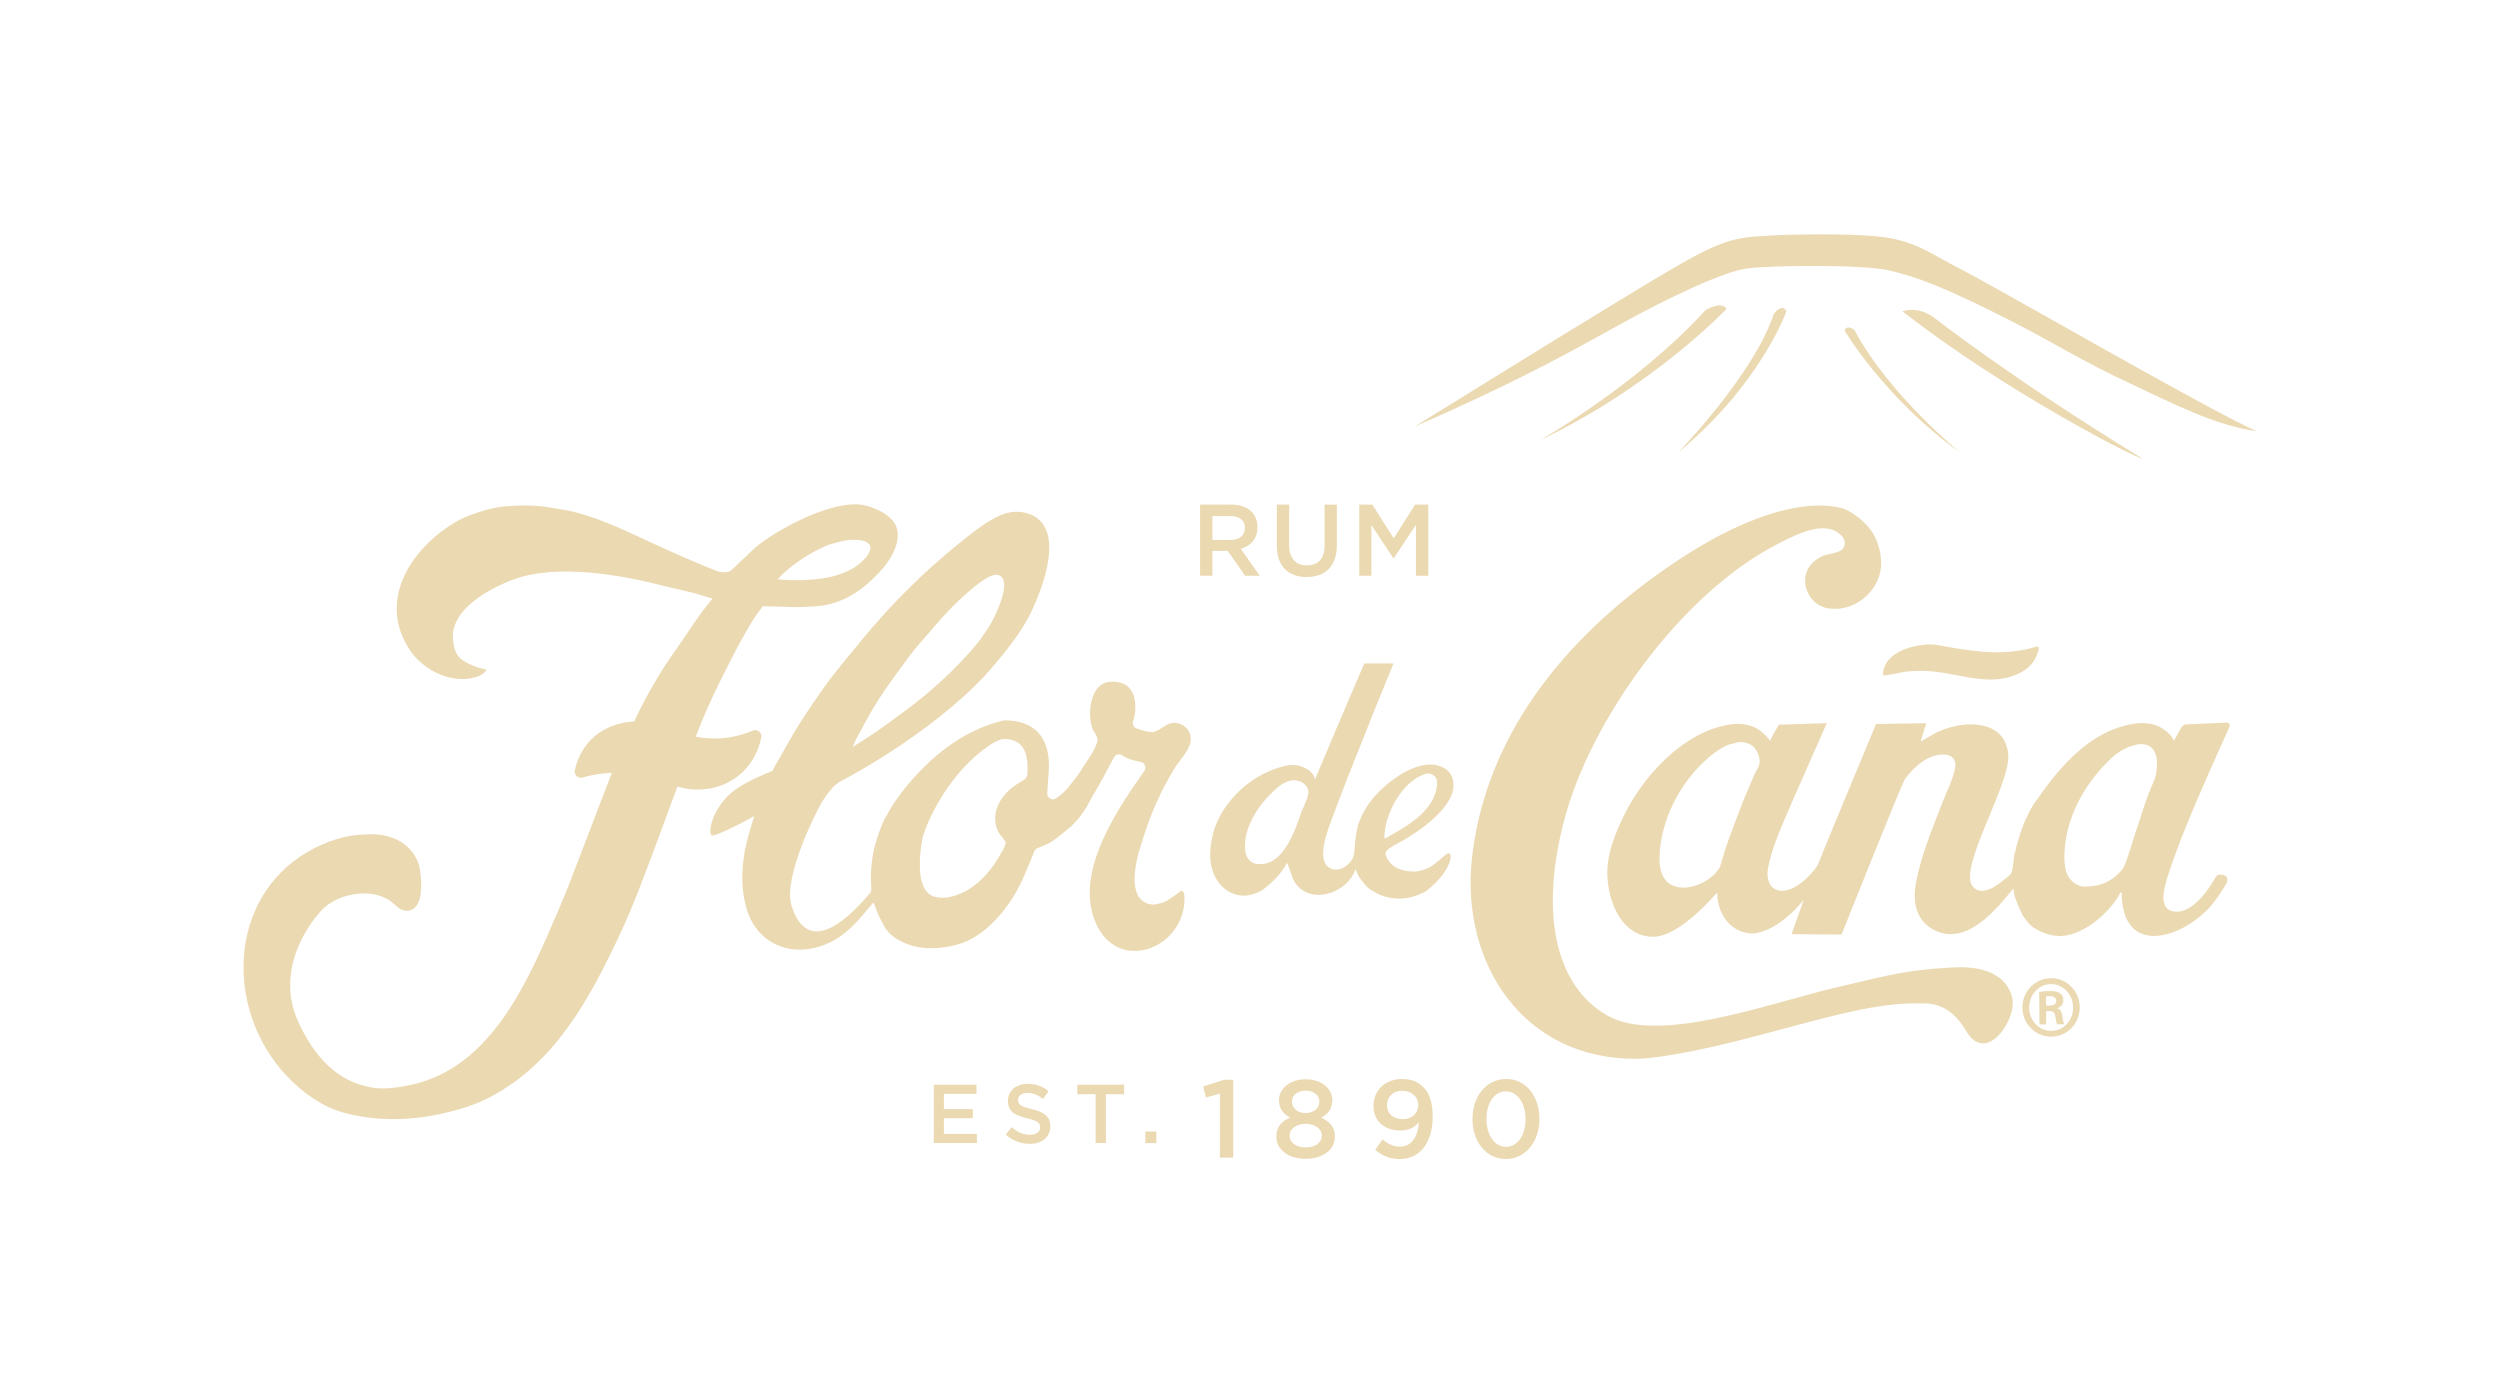 <svg width="88" height="49" viewBox="0 0 88 49" fill="none" xmlns="http://www.w3.org/2000/svg">
<path d="M67.075 23.641C67.419 23.608 67.79 23.605 68.132 23.645C68.748 23.717 69.337 23.898 69.978 23.919C70.71 23.94 71.341 23.675 71.61 23.238C71.689 23.113 71.722 22.981 71.764 22.849C71.78 22.794 71.728 22.743 71.672 22.76C71.591 22.783 71.496 22.813 71.436 22.832C71.112 22.91 70.727 22.956 70.355 22.96C69.557 22.966 68.696 22.796 68.273 22.716C68.128 22.689 67.979 22.676 67.832 22.687C67.153 22.735 66.527 22.998 66.345 23.45C66.311 23.54 66.255 23.677 66.303 23.78C66.303 23.795 66.824 23.692 67.075 23.641Z" fill="#EBD9B2"/>
<path d="M76.979 29.025C77.303 28.189 78.219 26.156 78.479 25.582C78.51 25.512 78.458 25.432 78.381 25.437L76.957 25.497C76.882 25.5 76.816 25.542 76.78 25.607C76.689 25.775 76.519 26.086 76.515 26.093C76.515 25.916 76.137 25.634 75.994 25.573C75.611 25.407 75.239 25.42 74.725 25.561C73.535 25.887 72.608 26.887 71.888 27.88C71.822 27.976 71.793 28.027 71.683 28.174C71.683 28.174 71.231 28.699 70.928 30.009C70.895 30.009 70.866 30.585 70.81 30.707C70.762 30.806 70.644 30.888 70.557 30.957C70.299 31.17 69.771 31.571 69.453 31.218C68.879 30.594 70.774 27.625 70.691 26.568C70.596 25.395 69.327 25.344 68.437 25.67C68.132 25.777 67.883 25.952 67.603 26.103C67.603 26.082 67.807 25.456 67.807 25.456L66.036 25.487C66.036 25.487 64.522 29.12 63.976 30.465C63.727 30.842 63.118 31.449 62.61 31.344C62.272 31.273 62.17 30.907 62.232 30.575C62.346 29.957 62.578 29.404 62.815 28.845C63.116 28.134 64.304 25.456 64.304 25.456L62.616 25.508C62.616 25.508 62.338 25.971 62.305 26.09C62.278 25.996 62.039 25.781 61.963 25.723C61.714 25.529 61.318 25.445 60.969 25.491C59.225 25.714 57.717 27.438 57.05 28.939C56.78 29.551 56.523 30.201 56.587 30.964C56.656 31.863 57.143 32.974 58.194 32.974C59.157 32.974 60.434 31.416 60.444 31.416C60.444 32.156 60.911 32.858 61.71 32.858C62.639 32.784 63.491 31.672 63.491 31.672L63.062 32.883L64.822 32.896C64.822 32.896 66.944 27.577 67.05 27.432C67.35 27.011 67.854 26.549 68.412 26.559C68.698 26.559 68.875 26.734 68.819 27.034C68.738 27.457 68.528 27.848 68.377 28.239C68.074 29.021 67.749 29.807 67.539 30.634C67.438 31.039 67.33 31.525 67.452 31.958C67.535 32.273 67.724 32.532 68.014 32.7C68.916 33.219 69.748 32.528 70.339 31.901C70.519 31.708 70.851 31.292 70.866 31.285C70.87 31.292 70.874 31.296 70.88 31.302C70.88 31.523 70.998 31.767 71.077 31.96C71.104 32.028 71.171 32.137 71.183 32.198C71.183 32.198 71.411 32.551 71.591 32.658C71.672 32.705 71.749 32.746 71.83 32.789C72.006 32.873 72.178 32.921 72.388 32.942C73.255 33.024 74.281 32.126 74.638 31.418H74.684C74.684 33.482 76.444 33.165 77.552 32.16L77.649 32.072C77.954 31.813 78.373 31.094 78.373 31.094C78.497 30.796 78.211 30.751 78.047 30.806L77.981 30.89C77.738 31.323 77.22 32.074 76.645 32.091C76.5 32.097 76.351 32.061 76.26 31.956C76.16 31.843 76.139 31.639 76.156 31.473C76.208 30.928 76.782 29.517 76.973 29.029L76.979 29.025ZM61.759 27.253C61.627 27.57 61.492 27.89 61.357 28.205C61.156 28.731 60.95 29.252 60.764 29.791C60.691 30.03 60.615 30.268 60.546 30.508C60.343 30.907 59.76 31.243 59.252 31.243C59.117 31.243 58.989 31.22 58.875 31.168C58.495 31.004 58.404 30.564 58.414 30.169C58.454 28.914 59.072 27.686 59.945 26.845C60.204 26.595 60.511 26.355 60.83 26.219C60.942 26.172 61.075 26.17 61.189 26.122C61.606 26.101 61.898 26.32 61.94 26.793C61.952 26.942 61.817 27.127 61.759 27.253ZM75.907 27.154C75.882 27.366 75.81 27.512 75.723 27.715C75.476 28.283 75.391 28.685 75.177 29.278C75.094 29.513 74.845 30.423 74.709 30.598C74.431 30.93 74.107 31.138 73.676 31.189C73.589 31.197 73.499 31.208 73.408 31.208C73.325 31.208 73.244 31.199 73.17 31.168C72.722 30.972 72.651 30.533 72.668 30.066C72.707 28.83 73.315 27.715 74.134 26.87C74.41 26.589 74.582 26.442 74.926 26.294C75.032 26.259 75.156 26.231 75.262 26.198C76.112 26.107 75.905 27.14 75.905 27.152L75.907 27.154Z" fill="#EBD9B2"/>
<path d="M68.713 34.054C67.212 34.153 66.917 34.212 64.567 34.773C62.218 35.335 58.36 36.773 56.565 35.74C54.769 34.706 54.171 32.189 55.08 28.796C55.988 25.403 59.095 20.965 62.508 19.184C63.058 18.898 64.072 18.341 64.663 18.728C64.868 18.863 65.038 19.069 64.87 19.314C64.771 19.457 64.375 19.493 64.205 19.55C64.066 19.605 63.927 19.697 63.815 19.8C63.257 20.319 63.599 21.293 64.346 21.413C65.235 21.558 66.054 20.877 66.193 20.092C66.266 19.684 66.16 19.216 65.99 18.881C65.783 18.48 65.409 18.169 65.009 17.952C65.009 17.952 63.06 16.962 58.717 19.954C54.374 22.945 52.211 26.549 51.811 30.224C51.413 33.899 53.617 37.315 57.63 37.269C57.63 37.269 58.566 37.286 61.158 36.638C63.748 35.988 65.841 35.272 67.593 35.32C67.796 35.326 68.591 35.221 69.205 36.285C69.891 37.477 70.938 35.969 70.843 35.202C70.791 34.79 70.412 33.945 68.715 34.056L68.713 34.054Z" fill="#EBD9B2"/>
<path d="M50.886 27.07C50.075 26.523 48.806 27.509 48.304 28.128C48.109 28.369 47.952 28.643 47.846 28.924C47.759 29.139 47.726 29.419 47.699 29.656C47.676 29.858 47.695 30.095 47.589 30.259C47.44 30.495 47.139 30.692 46.849 30.573C46.533 30.438 46.552 30.032 46.604 29.738C46.672 29.351 46.826 28.992 46.956 28.63C47.116 28.199 47.446 27.346 47.446 27.346L48.452 24.821L49.053 23.351H48.024C47.67 24.167 47.41 24.791 47.06 25.605C46.84 26.13 46.282 27.446 46.282 27.446C46.28 27.194 45.919 26.967 45.625 26.936C45.337 26.9 45.055 27.001 44.814 27.091C43.856 27.436 42.923 28.369 42.686 29.399C42.612 29.719 42.562 30.095 42.628 30.44C42.773 31.199 43.435 31.752 44.227 31.435C44.449 31.346 44.634 31.184 44.816 31.008C44.992 30.838 45.191 30.602 45.289 30.384C45.324 30.384 45.335 30.434 45.343 30.459C45.453 30.739 45.486 31.002 45.712 31.224C46.334 31.83 47.479 31.355 47.713 30.59C47.761 30.707 47.807 30.812 47.836 30.865C47.877 30.928 47.964 31.031 48.012 31.092C48.012 31.092 48.118 31.25 48.304 31.355C48.394 31.405 48.483 31.451 48.57 31.498C48.763 31.573 48.985 31.624 49.209 31.63C49.538 31.643 49.874 31.542 50.165 31.388C50.165 31.388 50.897 30.884 51.056 30.247C51.056 30.247 51.127 29.87 50.841 30.123C50.774 30.182 50.708 30.238 50.642 30.293C50.534 30.381 50.424 30.48 50.297 30.541C50.152 30.613 49.98 30.665 49.816 30.68C49.377 30.68 49.005 30.569 48.81 30.182C48.781 30.127 48.748 30.02 48.796 29.963C48.891 29.835 49.246 29.666 49.393 29.58C49.972 29.252 51.154 28.428 51.162 27.661C51.168 27.411 51.081 27.203 50.884 27.068L50.886 27.07ZM45.797 28.62C45.596 29.2 45.191 30.4 44.406 30.413C44.389 30.415 44.374 30.415 44.358 30.415C44.267 30.415 44.177 30.409 44.103 30.371C43.937 30.291 43.854 30.125 43.831 29.94C43.748 29.217 44.242 28.42 44.721 27.955C44.883 27.791 44.943 27.735 45.108 27.615C45.225 27.554 45.324 27.488 45.449 27.472C45.683 27.434 45.982 27.547 46.048 27.812C46.1 28.014 45.865 28.424 45.795 28.62H45.797ZM48.953 29.402C48.9 29.435 48.844 29.467 48.79 29.503H48.73C48.73 28.626 49.385 27.44 50.241 27.221C50.436 27.24 50.594 27.337 50.586 27.56C50.559 28.464 49.627 29.029 48.953 29.402Z" fill="#EBD9B2"/>
<path d="M72.191 34.433C71.635 34.437 71.185 34.901 71.188 35.465C71.19 36.037 71.648 36.493 72.204 36.491C72.768 36.485 73.207 36.03 73.207 35.452C73.201 34.887 72.755 34.431 72.195 34.431H72.191V34.433ZM72.193 34.639C72.623 34.639 72.969 35.002 72.973 35.461C72.977 35.921 72.631 36.289 72.204 36.287C71.779 36.287 71.432 35.932 71.428 35.473C71.424 35.013 71.766 34.645 72.189 34.641H72.193V34.639ZM72.023 35.589H72.131C72.254 35.589 72.326 35.637 72.345 35.759C72.368 35.913 72.386 36.016 72.413 36.054H72.66C72.643 36.016 72.618 35.951 72.596 35.77C72.575 35.602 72.513 35.509 72.415 35.492V35.484C72.535 35.452 72.631 35.356 72.627 35.215C72.627 35.099 72.591 35.021 72.527 34.973C72.451 34.914 72.336 34.88 72.141 34.885C71.969 34.885 71.87 34.904 71.779 34.918L71.791 36.06L72.025 36.056V35.589H72.023ZM72.019 35.074C72.052 35.066 72.094 35.066 72.148 35.066C72.311 35.066 72.38 35.141 72.38 35.236C72.38 35.353 72.272 35.398 72.135 35.398H72.023L72.019 35.072V35.074Z" fill="#EBD9B2"/>
<path d="M60.77 10.878C60.625 10.571 60.042 10.911 60.042 10.911C57.579 13.602 54.196 15.499 54.196 15.499C58.168 13.623 60.77 10.878 60.77 10.878Z" fill="#EBD9B2"/>
<path d="M62.444 11.035C61.722 13.211 59.068 15.93 59.068 15.93C61.982 13.518 62.884 10.953 62.884 10.953C62.722 10.659 62.446 11.037 62.446 11.037L62.444 11.035Z" fill="#EBD9B2"/>
<path d="M75.406 16.136C70.866 13.369 68.029 11.143 68.029 11.143C67.444 10.76 66.967 10.958 66.967 10.958C70.528 13.752 75.298 16.199 75.408 16.136H75.406Z" fill="#EBD9B2"/>
<path d="M65.279 11.616C65.279 11.616 64.993 11.399 64.933 11.643C64.933 11.643 66.343 14.031 68.997 15.93C68.997 15.93 66.478 13.888 65.277 11.616H65.279Z" fill="#EBD9B2"/>
<path d="M49.787 15.021C49.787 15.021 54.377 12.173 56.971 10.596C59.565 9.021 60.426 8.506 61.428 8.363C62.33 8.235 65.511 8.174 66.575 8.391C67.593 8.599 67.935 8.92 69.19 9.566C70.445 10.211 77.645 14.384 79.431 15.177C78 14.998 76.332 14.13 75.022 13.518C73.191 12.663 72.527 12.19 70.878 11.344C68.417 10.083 67.429 9.736 66.5 9.52C65.571 9.303 62.407 9.339 61.523 9.446C60.613 9.555 58.477 10.621 57.137 11.355C55.797 12.087 53.873 13.234 49.787 15.019V15.021Z" fill="#EBD9B2"/>
<path d="M33.225 39.361H34.244V39.039H33.225V38.503H34.372V38.181H32.869V40.235H34.387V39.914H33.225V39.361Z" fill="#EBD9B2"/>
<path d="M36.32 39.043C35.928 38.949 35.836 38.879 35.836 38.719V38.713C35.836 38.578 35.959 38.469 36.166 38.469C36.351 38.469 36.533 38.543 36.718 38.682L36.909 38.408C36.703 38.24 36.469 38.15 36.172 38.15C35.77 38.15 35.48 38.394 35.48 38.745V38.751C35.48 39.129 35.722 39.258 36.156 39.365C36.533 39.453 36.614 39.533 36.614 39.678V39.684C36.614 39.838 36.475 39.943 36.255 39.943C36.006 39.943 35.809 39.846 35.614 39.676L35.401 39.935C35.644 40.155 35.938 40.263 36.247 40.263C36.672 40.263 36.971 40.033 36.971 39.649V39.642C36.971 39.302 36.751 39.146 36.322 39.041L36.32 39.043Z" fill="#EBD9B2"/>
<path d="M37.923 38.516H38.566V40.235H38.927V38.516H39.569V38.181H37.923V38.516Z" fill="#EBD9B2"/>
<path d="M40.702 39.831H40.316V40.237H40.702V39.831Z" fill="#EBD9B2"/>
<path d="M42.352 38.242L42.452 38.631L42.939 38.496V40.75H43.41V38.009H43.083L42.352 38.242Z" fill="#EBD9B2"/>
<path d="M46.505 39.34C46.733 39.22 46.898 39.037 46.898 38.734V38.726C46.898 38.305 46.5 37.99 45.959 37.99C45.418 37.99 45.02 38.309 45.02 38.726V38.734C45.02 39.037 45.185 39.22 45.414 39.34C45.109 39.468 44.926 39.674 44.926 40V40.008C44.926 40.479 45.366 40.79 45.957 40.79C46.548 40.79 46.988 40.487 46.988 40.002V39.993C46.988 39.67 46.799 39.476 46.5 39.34H46.505ZM45.476 38.768C45.476 38.562 45.669 38.391 45.959 38.391C46.249 38.391 46.442 38.562 46.442 38.772V38.78C46.442 39.014 46.237 39.18 45.959 39.18C45.681 39.18 45.476 39.012 45.476 38.776V38.768ZM46.527 39.981C46.527 40.206 46.316 40.389 45.959 40.389C45.602 40.389 45.395 40.202 45.395 39.981V39.972C45.395 39.724 45.638 39.56 45.959 39.56C46.281 39.56 46.527 39.724 46.527 39.972V39.981Z" fill="#EBD9B2"/>
<path d="M49.354 37.981C48.754 37.981 48.346 38.389 48.346 38.923V38.932C48.346 39.457 48.727 39.796 49.304 39.796C49.582 39.796 49.791 39.687 49.941 39.504C49.936 39.865 49.762 40.363 49.283 40.363C49.051 40.363 48.87 40.277 48.665 40.107L48.406 40.473C48.634 40.664 48.897 40.799 49.271 40.799C50.001 40.799 50.43 40.191 50.43 39.316V39.308C50.43 38.772 50.301 38.471 50.104 38.27C49.911 38.078 49.692 37.981 49.352 37.981H49.354ZM49.922 38.904C49.922 39.169 49.717 39.394 49.374 39.394C49.032 39.394 48.823 39.192 48.823 38.909V38.9C48.823 38.621 49.024 38.396 49.36 38.396C49.696 38.396 49.924 38.614 49.924 38.898V38.907L49.922 38.904Z" fill="#EBD9B2"/>
<path d="M53.014 37.981C52.303 37.981 51.832 38.612 51.832 39.388V39.396C51.832 40.174 52.297 40.797 53.006 40.797C53.715 40.797 54.188 40.166 54.188 39.388V39.38C54.188 38.602 53.721 37.979 53.014 37.979V37.981ZM53.699 39.398C53.699 39.93 53.435 40.368 53.014 40.368C52.593 40.368 52.324 39.928 52.324 39.392V39.384C52.324 38.843 52.591 38.415 53.008 38.415C53.425 38.415 53.699 38.854 53.699 39.39V39.398Z" fill="#EBD9B2"/>
<path d="M41.338 27.053C41.519 26.759 41.799 26.5 41.896 26.166C41.934 26.048 41.919 25.912 41.876 25.802C41.755 25.514 41.39 25.35 41.1 25.498C40.938 25.582 40.793 25.718 40.61 25.762C40.471 25.792 40.185 25.708 40.005 25.64C39.897 25.601 39.843 25.477 39.889 25.369C39.903 25.336 39.916 25.302 39.922 25.27C40.011 24.865 39.986 24.324 39.615 24.104C39.422 23.988 39.068 23.954 38.852 24.055C38.371 24.276 38.283 25.128 38.443 25.622C38.489 25.748 38.659 25.937 38.63 26.078C38.566 26.374 38.292 26.746 38.124 27.001C38.014 27.192 37.831 27.436 37.655 27.642C37.562 27.8 37.363 27.968 37.18 28.098C37.039 28.199 36.844 28.084 36.863 27.909V27.905C36.884 27.608 36.904 27.314 36.923 27.022C36.942 25.962 36.427 25.365 35.384 25.355C35.366 25.355 35.347 25.355 35.33 25.361C32.873 25.924 31.402 28.365 31.326 28.495C31.324 28.5 31.322 28.502 31.32 28.506C31.274 28.603 31.149 28.798 31.104 28.897C30.988 29.158 30.892 29.435 30.809 29.717C30.718 30.018 30.683 30.354 30.66 30.684C30.658 30.781 30.656 30.882 30.656 30.974L30.67 31.298C30.672 31.351 30.654 31.401 30.621 31.441C28.912 33.457 28.161 32.862 27.858 31.866C27.553 30.859 28.785 28.47 28.916 28.26C29.047 28.05 29.297 27.64 29.636 27.476C29.951 27.32 33.184 25.575 35.013 23.391C35.475 22.84 35.928 22.268 36.247 21.644C36.718 20.71 37.549 18.52 36.191 18.078C35.884 17.977 35.546 17.998 35.247 18.125C35.247 18.125 35.243 18.125 35.241 18.127C34.692 18.36 34.186 18.785 33.717 19.161C32.508 20.134 31.342 21.301 30.345 22.516C29.86 23.107 29.366 23.675 28.937 24.295C28.578 24.812 28.217 25.329 27.898 25.876C27.719 26.189 27.414 26.725 27.238 27.039C27.238 27.039 27.222 27.068 27.192 27.123L27.188 27.135C26.278 27.509 25.818 27.764 25.486 28.163C24.969 28.784 24.94 29.404 25.067 29.41C25.218 29.419 26.027 29.015 26.305 28.859C26.386 28.815 26.469 28.771 26.552 28.729C26.438 29.063 26.324 29.465 26.216 29.94C26.216 29.946 26.214 29.953 26.212 29.961C26.189 30.133 26.166 30.31 26.145 30.48C26.106 30.959 26.137 31.437 26.245 31.863C26.614 33.367 28.107 33.829 29.418 33.064C29.932 32.766 30.339 32.246 30.726 31.788V31.777C30.726 31.777 30.745 31.788 30.755 31.788C30.811 31.929 30.865 32.068 30.919 32.206C30.919 32.21 30.923 32.217 30.925 32.221C30.99 32.353 31.12 32.599 31.12 32.599C31.276 32.883 31.548 33.066 31.855 33.199C32.431 33.451 33.126 33.411 33.729 33.241C34.764 32.94 35.592 31.861 36.015 30.911C36.102 30.707 36.187 30.505 36.274 30.302C36.32 30.19 36.361 30.079 36.407 29.967C36.427 29.915 36.469 29.875 36.521 29.854C36.637 29.807 36.799 29.742 36.875 29.709C37.147 29.578 37.616 29.147 37.688 29.101L37.715 29.078C38.02 28.779 38.215 28.495 38.402 28.121C38.402 28.117 38.406 28.115 38.408 28.111C38.705 27.615 39.032 27.003 39.211 26.66C39.267 26.553 39.401 26.517 39.499 26.587C39.673 26.709 39.92 26.78 40.152 26.82C40.297 26.845 40.364 27.015 40.279 27.137C40.121 27.364 39.963 27.591 39.808 27.819C38.984 29.07 37.813 31.046 38.644 32.639C39.457 34.182 41.56 33.4 41.687 31.79C41.695 31.639 41.724 31.447 41.606 31.346C41.606 31.346 41.604 31.342 41.6 31.342C41.465 31.441 41.311 31.557 41.108 31.687C40.94 31.788 40.826 31.805 40.612 31.84C40.16 31.84 39.963 31.475 39.941 31.06C39.916 30.465 40.098 29.946 40.26 29.437C40.525 28.592 40.901 27.766 41.338 27.055V27.053ZM30.131 26.032C30.247 25.811 30.366 25.59 30.486 25.369C30.778 24.829 31.131 24.289 31.512 23.776C31.803 23.387 32.074 22.985 32.402 22.617C32.877 22.075 33.337 21.497 33.906 20.994C34.144 20.782 34.38 20.567 34.64 20.404C34.787 20.313 34.862 20.275 35.015 20.233C35.154 20.221 35.222 20.263 35.281 20.343C35.54 20.702 34.969 21.841 34.762 22.14C34.6 22.38 34.464 22.579 34.287 22.785C33.603 23.58 32.769 24.348 31.909 24.985C31.465 25.31 31.027 25.645 30.561 25.945C30.442 26.023 30.025 26.29 30.015 26.29C30.052 26.204 30.09 26.116 30.129 26.029L30.131 26.032ZM36.145 27.327C36.133 27.373 36.1 27.409 36.062 27.434C35.973 27.491 35.884 27.547 35.795 27.604C35.463 27.814 35.179 28.134 35.069 28.51C34.996 28.76 35.028 29.067 35.138 29.284C35.175 29.358 35.424 29.625 35.405 29.686C35.357 29.841 35.233 30.041 35.144 30.192C34.754 30.844 34.171 31.43 33.414 31.578C33.337 31.594 33.257 31.601 33.173 31.601C33.045 31.601 32.925 31.582 32.819 31.536C32.483 31.384 32.394 30.943 32.381 30.585C32.371 30.228 32.396 29.9 32.46 29.57C32.516 29.282 32.645 28.998 32.767 28.741C33.215 27.806 33.912 26.866 34.8 26.256C34.963 26.145 35.135 26.046 35.303 26.015C35.32 26.013 35.337 26.011 35.353 26.011C35.944 26.021 36.16 26.408 36.17 26.98C36.17 27.076 36.176 27.221 36.148 27.325L36.145 27.327Z" fill="#EBD9B2"/>
<path d="M31.566 18.589C31.425 18.104 30.71 17.83 30.355 17.771C29.26 17.595 27.315 18.663 26.606 19.258C26.473 19.367 25.737 20.097 25.706 20.097C25.546 20.191 25.264 20.111 25.264 20.111C24.513 19.821 23.8 19.497 23.072 19.167C22.026 18.692 20.902 18.106 19.727 17.925C19.511 17.898 19.115 17.792 18.453 17.792C18.235 17.792 17.989 17.803 17.709 17.832C17.213 17.872 16.404 18.167 16.133 18.32C14.596 19.182 13.264 21.003 14.374 22.804C14.814 23.521 15.745 24.043 16.62 23.868C16.819 23.826 17.02 23.753 17.128 23.57C16.952 23.549 16.357 23.374 16.143 23.111C16.008 22.943 15.971 22.752 15.948 22.527C15.826 21.444 17.277 20.694 18.057 20.404C19.61 19.823 21.915 20.244 23.424 20.639C23.758 20.719 24.09 20.797 24.426 20.875L25.083 21.072C24.619 21.604 24.185 22.315 23.787 22.876C23.254 23.624 22.781 24.436 22.39 25.254C22.367 25.3 22.346 25.348 22.323 25.397C21.732 25.424 21.191 25.643 20.803 26.036C20.461 26.381 20.305 26.793 20.233 27.108C20.195 27.27 20.345 27.413 20.502 27.369C20.784 27.289 21.135 27.219 21.539 27.203L21.081 28.39L20.453 30.032C20.208 30.68 19.961 31.327 19.687 31.967C18.652 34.367 17.375 37.567 14.459 38.188C14.084 38.27 13.542 38.358 13.121 38.286C12.172 38.127 11.261 37.584 10.521 36.018C9.546 33.96 11.209 32.17 11.209 32.17C11.74 31.454 13.061 31.203 13.762 31.731C13.808 31.765 13.912 31.853 14.013 31.941C14.16 32.068 14.374 32.101 14.538 32C15.021 31.698 14.754 30.455 14.754 30.455C14.324 29.202 12.906 29.372 12.906 29.372C12.167 29.372 11.433 29.637 10.848 29.974C7.978 31.637 7.924 35.599 10.108 37.889C10.66 38.469 11.346 38.957 12.093 39.165C13.13 39.449 14.279 39.459 15.361 39.241C16.019 39.104 16.649 38.932 17.226 38.631C19.577 37.41 20.795 35.076 21.852 32.82C22.255 31.96 22.591 31.056 22.929 30.165C22.98 30.024 23.051 29.841 23.119 29.654L23.748 27.949L23.843 27.688C24.652 27.928 25.511 27.753 26.106 27.209C26.541 26.812 26.722 26.32 26.796 25.968C26.834 25.794 26.664 25.647 26.5 25.716C26.249 25.823 25.925 25.929 25.546 25.973C25.144 26.019 24.785 25.987 24.49 25.931C24.745 25.27 25.025 24.621 25.343 23.992C25.726 23.235 26.089 22.479 26.548 21.762C26.624 21.64 26.852 21.337 26.852 21.337C26.852 21.337 27.665 21.358 27.842 21.366C28.161 21.381 28.466 21.358 28.771 21.337C29.677 21.263 30.403 20.763 31.052 20.036C31.259 19.804 31.732 19.157 31.568 18.593L31.566 18.589ZM30.092 19.964C29.911 20.082 29.689 20.17 29.468 20.242C29.165 20.343 28.781 20.395 28.389 20.414C28.032 20.431 27.674 20.42 27.373 20.393L27.564 20.195C27.96 19.823 28.53 19.449 29.069 19.218C29.289 19.121 29.727 19.026 29.895 19.003C30.127 18.999 30.301 18.995 30.457 19.06C30.923 19.26 30.374 19.781 30.094 19.962L30.092 19.964Z" fill="#EBD9B2"/>
<path d="M42.243 17.763H43.344C43.655 17.763 43.898 17.855 44.057 18.013C44.188 18.15 44.263 18.335 44.263 18.553V18.56C44.263 18.972 44.02 19.218 43.676 19.319L44.343 20.267H43.827L43.219 19.394H42.676V20.267H42.243V17.761V17.763ZM43.313 19.006C43.624 19.006 43.821 18.841 43.821 18.587V18.581C43.821 18.312 43.63 18.167 43.309 18.167H42.676V19.008H43.311L43.313 19.006Z" fill="#EBD9B2"/>
<path d="M44.945 19.205V17.763H45.378V19.188C45.378 19.653 45.615 19.901 46.002 19.901C46.39 19.901 46.625 19.668 46.625 19.207V17.765H47.058V19.186C47.058 19.935 46.641 20.311 45.996 20.311C45.351 20.311 44.945 19.935 44.945 19.209V19.205Z" fill="#EBD9B2"/>
<path d="M47.844 17.763H48.307L49.059 18.949L49.812 17.763H50.275V20.269H49.841V18.471L49.062 19.653H49.047L48.273 18.48V20.269H47.846V17.763H47.844Z" fill="#EBD9B2"/>
</svg>
